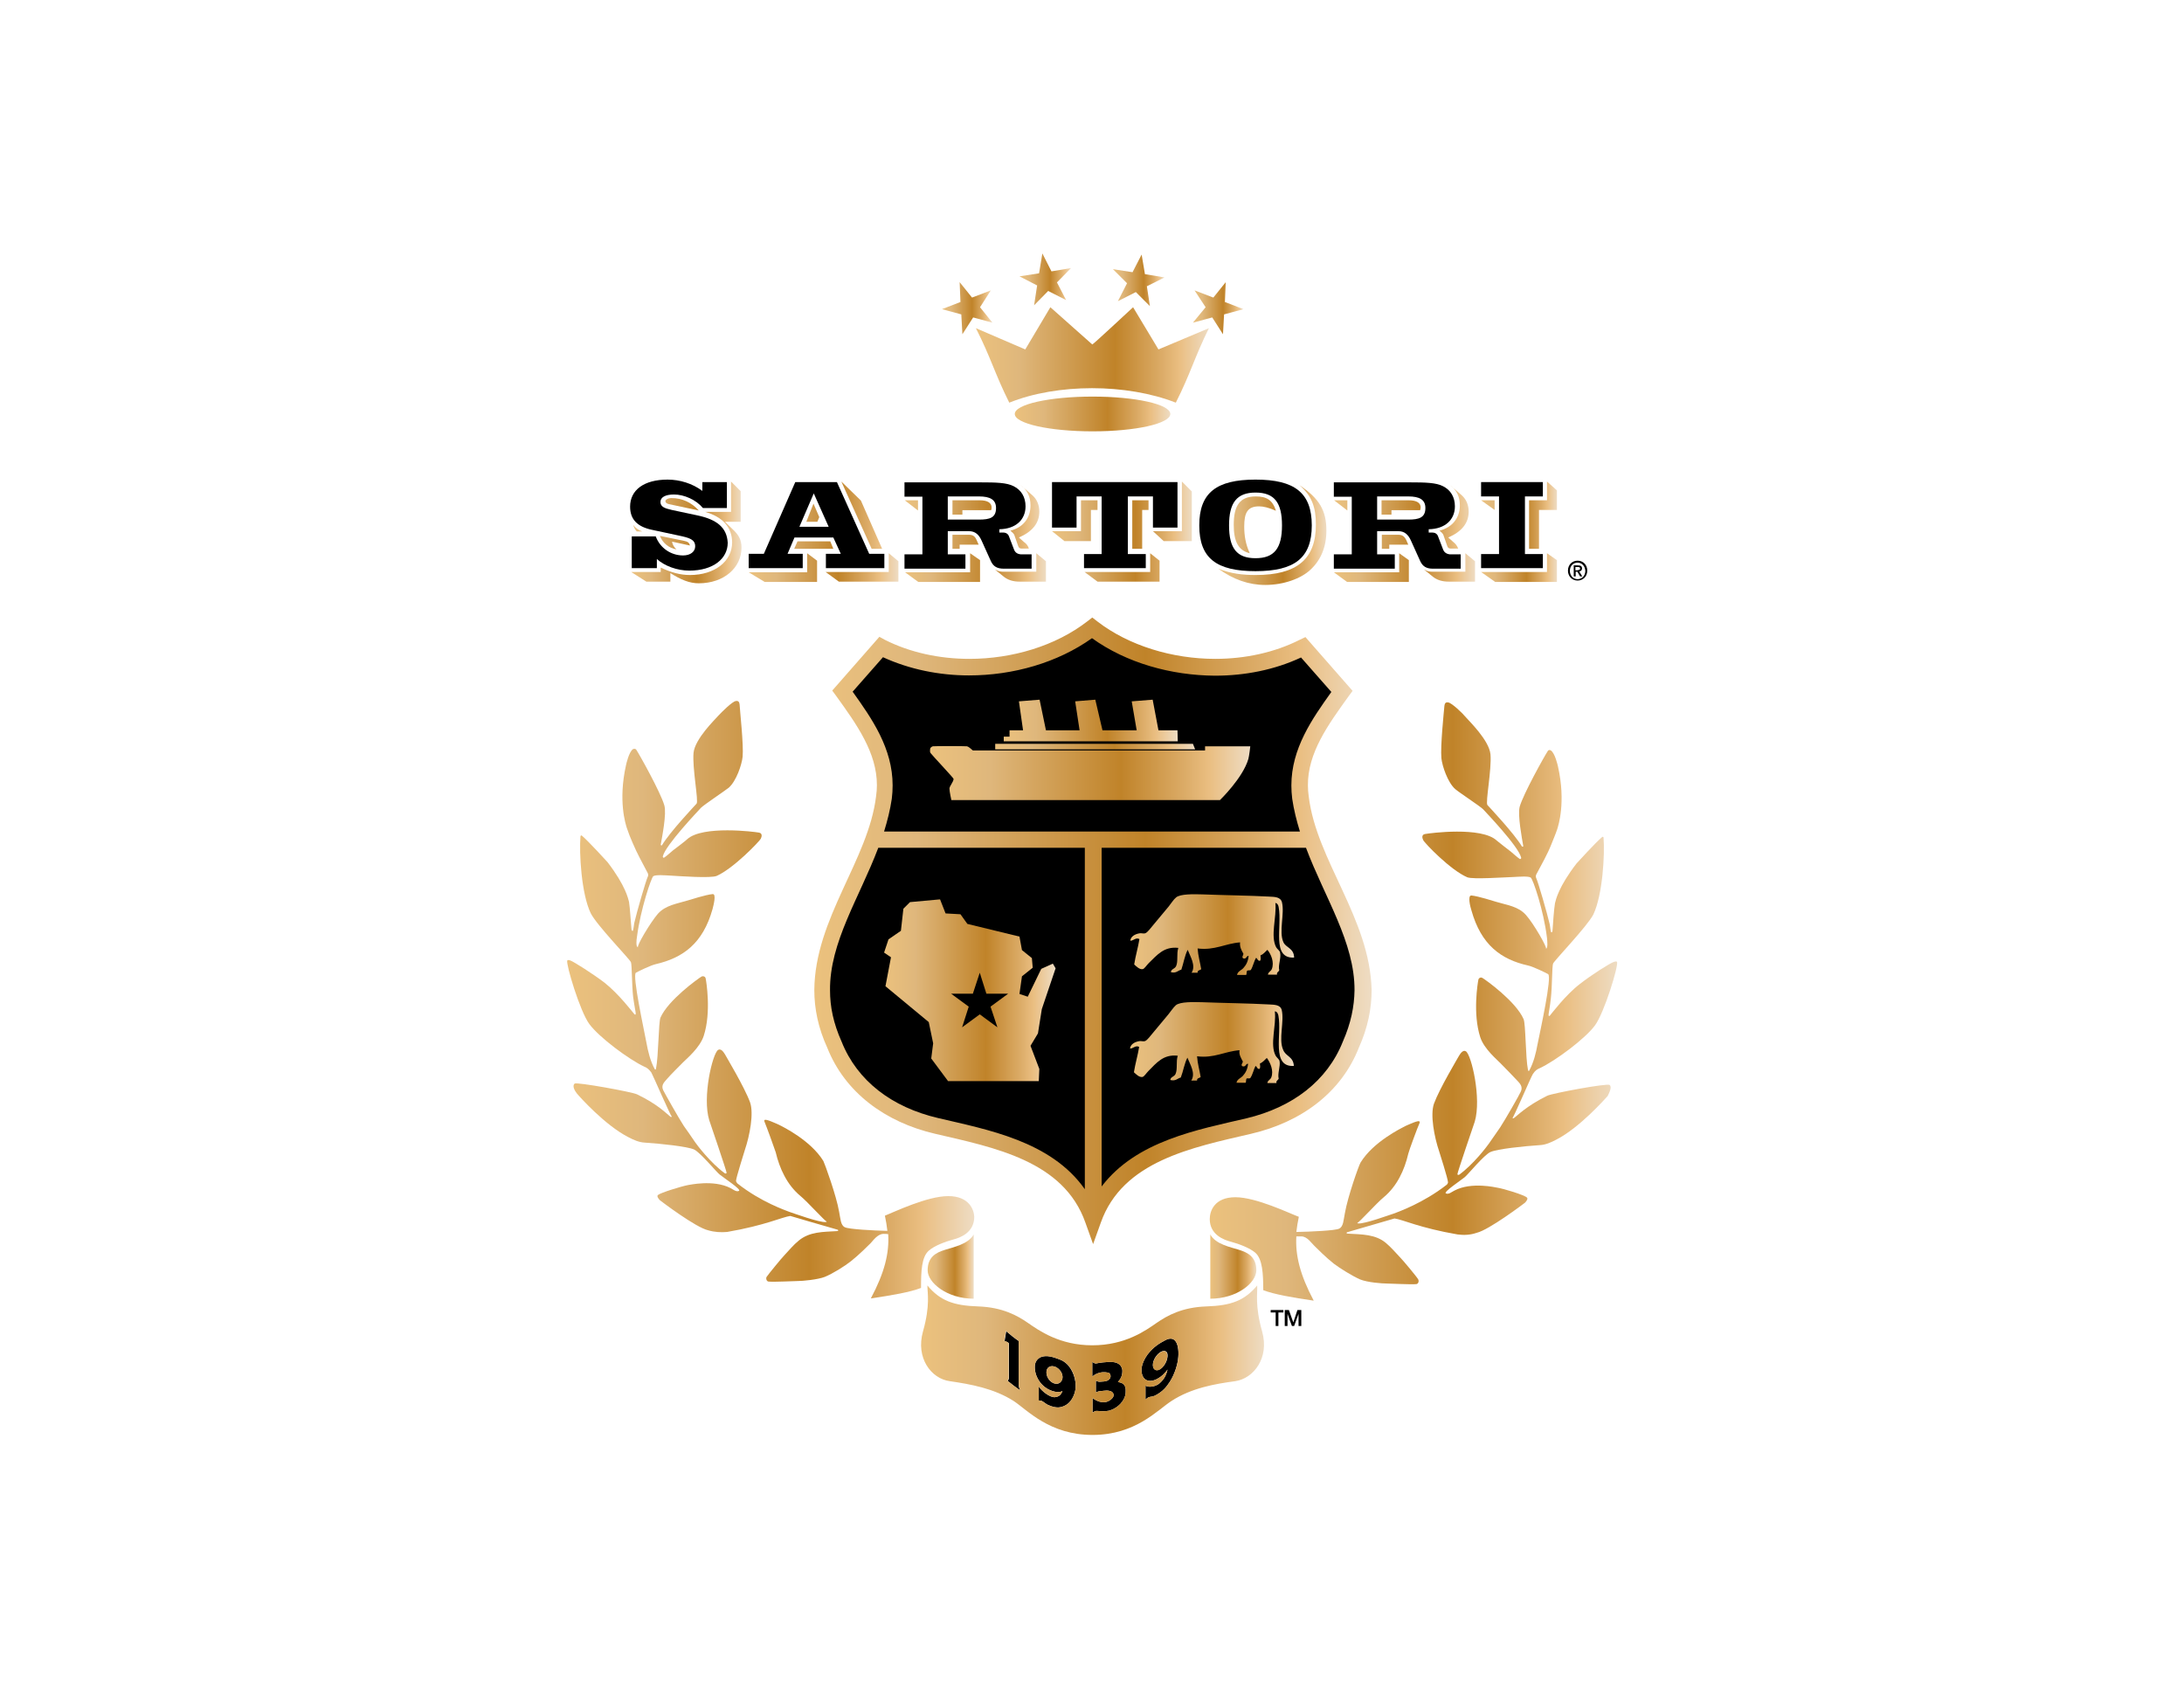 <?xml version="1.0" encoding="utf-8"?>
<!-- Generator: Adobe Illustrator 22.0.1, SVG Export Plug-In . SVG Version: 6.00 Build 0)  -->
<svg version="1.1" id="Layer_1" xmlns="http://www.w3.org/2000/svg" xmlns:xlink="http://www.w3.org/1999/xlink" x="0px" y="0px"
	 viewBox="0 0 792 612" style="enable-background:new 0 0 792 612;" xml:space="preserve">
<style type="text/css">
	.st0{fill:url(#SVGID_1_);}
	.st1{fill:url(#SVGID_4_);}
	.st2{fill:url(#SVGID_5_);}
	.st3{fill:url(#SVGID_6_);}
	.st4{fill:url(#SVGID_7_);}
	.st5{fill:url(#SVGID_8_);}
	.st6{fill:url(#SVGID_9_);}
	.st7{fill:url(#SVGID_10_);}
	.st8{fill:url(#SVGID_11_);}
	.st9{fill:url(#SVGID_12_);}
	.st10{fill:url(#SVGID_13_);}
	.st11{fill:url(#SVGID_14_);}
	.st12{fill:url(#SVGID_15_);}
	.st13{fill:url(#SVGID_16_);}
	.st14{fill:url(#SVGID_17_);}
	.st15{fill-rule:evenodd;clip-rule:evenodd;fill:url(#SVGID_18_);}
	.st16{fill-rule:evenodd;clip-rule:evenodd;fill:url(#SVGID_19_);}
	.st17{fill:url(#SVGID_20_);}
	.st18{fill-rule:evenodd;clip-rule:evenodd;fill:url(#SVGID_21_);}
	.st19{fill-rule:evenodd;clip-rule:evenodd;fill:url(#SVGID_22_);}
	.st20{fill-rule:evenodd;clip-rule:evenodd;fill:url(#SVGID_23_);}
	.st21{fill:url(#SVGID_24_);}
	.st22{fill:url(#SVGID_25_);}
	.st23{fill:url(#SVGID_26_);}
	.st24{fill:url(#SVGID_27_);}
	.st25{fill:url(#SVGID_28_);}
</style>
<g>
	<g>
		<g>
			<g>
				<path d="M253,186.9l-9.4-2c-2.7-0.6-4.1-1.2-4.1-2.9c0-1.7,1.8-2.7,4.9-2.7c3.7,0,8,1.9,10.5,4.9h8.7v-9.4h-8.9v3.2
					c-3.6-2.7-8.2-4.1-12.6-4.1c-8.6,0-13.6,3.8-13.6,9.8c0,4.7,2.7,7.3,7.9,8.4l9.8,2.1c3.8,0.8,5.9,1.4,5.9,3.9
					c0,1.9-1.7,3.3-4.4,3.3c-4.3,0-8.3-2.6-9.9-6.9h-8.7V206h9.1v-3.3c2.8,2.5,7.3,4.2,11.8,4.2c8.6,0,13.9-4.3,13.9-10.1
					C263.6,191.3,260,188.4,253,186.9z"/>
				<path d="M303.5,174.8h-15.1l-11.4,26h-5.5v5.2h19.6v-5.2h-5.5l2.5-5.9h14.1l2.7,5.9h-5.4v5.2h21.2v-5.2h-5.5L303.5,174.8z
					 M289.9,191l5.2-12.1l5.4,12.1H289.9z"/>
				<path d="M367.7,199.2l-1.8-4.7c-0.3-0.9-1.1-1.4-2.1-1.4h-1.4v-1.2c6-0.1,9.5-3.5,9.5-8.3c0-3.3-1.5-5.9-4.3-7.3
					c-2.5-1.3-6.4-1.4-12-1.4H328v5.2h6.5v20.9H328v5.2h22.1v-5.2h-6.4v-8.4h7.7c2.2,0,3.6,1.2,4.6,3.5l3.3,7.3
					c0.9,2,2.3,2.8,4.7,2.8h10.1v-5.2h-3.9C368.9,200.9,368.1,200.3,367.7,199.2z M355,188.4h-11.3V180H355c4.1,0,6.2,1.2,6.2,4.2
					C361.2,187.7,359,188.4,355,188.4z"/>
				<polygon points="381.5,191.3 390.4,191.3 390.4,180 399.5,180 399.5,200.9 393.1,200.9 393.1,206 415.5,206 415.5,200.9 
					409,200.9 409,180 418.1,180 418.1,191.3 427,191.3 427,174.8 381.5,174.8 				"/>
				<path d="M455.3,173.9c-14.2,0-20.4,4.8-20.4,16.6c0,11.9,6.2,16.6,20.4,16.6c14.2,0,20.4-4.8,20.4-16.6
					C475.7,178.7,469.5,173.9,455.3,173.9z M455.3,202.4c-6.8,0-9.6-3.6-9.6-11.9c0-8.2,2.8-11.9,9.6-11.9c6.8,0,9.6,3.6,9.6,11.9
					C464.9,198.8,462.1,202.4,455.3,202.4z"/>
				<path d="M523.3,199.2l-1.8-4.7c-0.3-0.9-1.1-1.4-2-1.4h-1.4v-1.2c6-0.1,9.5-3.5,9.5-8.3c0-3.3-1.5-5.9-4.3-7.3
					c-2.5-1.3-6.4-1.4-12-1.4h-27.6v5.2h6.5v20.9h-6.5v5.2h22.1v-5.2h-6.4v-8.4h7.7c2.2,0,3.6,1.2,4.6,3.5l3.3,7.3
					c0.9,2,2.3,2.8,4.6,2.8h10.1v-5.2h-3.9C524.6,200.9,523.7,200.3,523.3,199.2z M510.7,188.4h-11.3V180h11.3
					c4.1,0,6.2,1.2,6.2,4.2C516.9,187.7,514.6,188.4,510.7,188.4z"/>
				<polygon points="559.5,180 559.5,174.8 537.1,174.8 537.1,180 543.6,180 543.6,200.9 537.1,200.9 537.1,206 559.5,206 
					559.5,200.9 553,200.9 553,180 				"/>
			</g>
			<g>
				
					<linearGradient id="SVGID_1_" gradientUnits="userSpaceOnUse" x1="-498.06" y1="863.993" x2="-498.06" y2="863.993" gradientTransform="matrix(11.678 -9.979 -9.979 -11.678 14991.366 5315.315)">
					<stop  offset="0" style="stop-color:#EBC27D"/>
					<stop  offset="5.615230e-03" style="stop-color:#EBC27D"/>
					<stop  offset="0.185" style="stop-color:#DFB87C"/>
					<stop  offset="0.596" style="stop-color:#BF8329"/>
					<stop  offset="0.779" style="stop-color:#D9A862"/>
					<stop  offset="0.871" style="stop-color:#EBBF81"/>
					<stop  offset="1" style="stop-color:#EEDCC3"/>
				</linearGradient>
				<path class="st0" d="M552.8,196"/>
			</g>
			<g>
				<defs>
					<path id="SVGID_2_" d="M537.2,181l4.9,3.5l0-3.5L537.2,181z"/>
				</defs>
				<clipPath id="SVGID_3_">
					<use xlink:href="#SVGID_2_"  style="overflow:visible;"/>
				</clipPath>
			</g>
			<g>
				<g>
					<linearGradient id="SVGID_4_" gradientUnits="userSpaceOnUse" x1="228.845" y1="193.055" x2="268.839" y2="193.055">
						<stop  offset="5.618000e-03" style="stop-color:#EBC17D"/>
						<stop  offset="0.185" style="stop-color:#DFB77C"/>
						<stop  offset="0.596" style="stop-color:#C08329"/>
						<stop  offset="0.798" style="stop-color:#DCAC68"/>
						<stop  offset="0.871" style="stop-color:#EABE81"/>
						<stop  offset="1" style="stop-color:#EEDCC3"/>
					</linearGradient>
					<path class="st1" d="M265.1,185.6v-11l3.5,3.5v11.1h-5.7l2.9,2.8c2.1,2,3.1,3.7,3.1,6.6c0,7.2-6.3,12.9-15.5,12.9
						c-3.4,0-6.5-1.3-10.3-3.7v3.1h-8.7l-5.5-3.5h10.7v-1.6c3.8,1.8,7.2,2.7,10.6,2.7c9,0,15.3-5,15.3-11.8c0-5.4-3.4-9.3-9.8-11.1
						H265.1z M230.9,192.7c-0.6-0.7-1-1.4-1.3-2.4c0.9,1.2,1.9,1.9,3.3,2.4H230.9z M248,196.1c1.3,0.3,1.9,0.5,2.2,1.7l-6.5-1.4
						c0.2,1.1,0.7,2,1.6,2.8c-2.8-0.5-5-2.3-6-4.9L248,196.1z M242.6,182.8c-0.9-0.2-1.3-0.6-1.3-1.1c0-0.5,0.9-1.1,2.2-1.1
						c3.9,0,7.3,1.6,9.9,4.5L242.6,182.8z"/>
					<linearGradient id="SVGID_5_" gradientUnits="userSpaceOnUse" x1="271.516" y1="192.785" x2="325.853" y2="192.785">
						<stop  offset="5.618000e-03" style="stop-color:#EBC17D"/>
						<stop  offset="0.185" style="stop-color:#DFB77C"/>
						<stop  offset="0.596" style="stop-color:#C08329"/>
						<stop  offset="0.798" style="stop-color:#DCAC68"/>
						<stop  offset="0.871" style="stop-color:#EABE81"/>
						<stop  offset="1" style="stop-color:#EEDCC3"/>
					</linearGradient>
					<path class="st2" d="M292.7,207.4v-6.8l3.6,2.7v7.7h-19l-5.8-3.5H292.7z M289.2,196.3h11.9l1.1,2.7H288L289.2,196.3z
						 M295,182.6l2.1,4.9l-0.7,1.7h-4L295,182.6z M322.3,207.4v-6.8l3.5,2.9v7.4h-21.6l-4.8-3.5H322.3z M305.1,174.6l7.1,6.9
						l7.7,17.5h-3.8L305.1,174.6z"/>
					<linearGradient id="SVGID_6_" gradientUnits="userSpaceOnUse" x1="328.098" y1="193.411" x2="379.287" y2="193.411">
						<stop  offset="5.618000e-03" style="stop-color:#EBC17D"/>
						<stop  offset="0.185" style="stop-color:#DFB77C"/>
						<stop  offset="0.596" style="stop-color:#C08329"/>
						<stop  offset="0.798" style="stop-color:#DCAC68"/>
						<stop  offset="0.871" style="stop-color:#EABE81"/>
						<stop  offset="1" style="stop-color:#EEDCC3"/>
					</linearGradient>
					<path class="st3" d="M332.9,181.4v3.7l-4.8-3.7H332.9z M351.8,207.4v-6.8l3.6,2.5v7.9h-22.4l-4.8-3.5H351.8z M345.4,181.4h9.9
						c2.9,0,4.3,1,4.3,2.6c0,0.3,0,0.6-0.2,1H349v1.6h-3.6V181.4z M348,199h-2.6v-5.1h5.9c1.5,0,2.2,0.5,2.8,1.8l0.8,1.8H348V199z
						 M375.8,200.6l3.5,2.9v7.4h-9.5c-2.4,0-4.3-0.6-5.8-1.8l-3.2-2.6c1.3,0.7,2.2,0.8,3,0.8c0.3,0,0.4,0,0.7,0h11.3V200.6z
						 M366.4,192.4c4.6-1.1,7.3-4.6,7.3-9.1c0-3.2-1.1-5.6-3.7-7.5l4.4,3.8c1.6,1.4,2.5,3.5,2.5,5.9c0,4.1-2.4,7.2-7.4,9.4l1.8,1.6
						c0.7,0.5,1.4,1.1,1.8,2.4h-2.7c-0.6,0-1-0.3-1.2-1l-1.4-4C367.6,193.5,367.1,193,366.4,192.4z"/>
					<linearGradient id="SVGID_7_" gradientUnits="userSpaceOnUse" x1="381.486" y1="192.785" x2="432.211" y2="192.785">
						<stop  offset="5.618000e-03" style="stop-color:#EBC17D"/>
						<stop  offset="0.185" style="stop-color:#DFB77C"/>
						<stop  offset="0.596" style="stop-color:#C08329"/>
						<stop  offset="0.798" style="stop-color:#DCAC68"/>
						<stop  offset="0.871" style="stop-color:#EABE81"/>
						<stop  offset="1" style="stop-color:#EEDCC3"/>
					</linearGradient>
					<path class="st4" d="M392,192.7v-11.3h6v3.5h-2.4v11.3h-9.6l-4.5-3.6H392z M417.1,207.4v-6.8l3.4,2.7v7.6H398l-4.7-3.5H417.1z
						 M410.6,181.4h5.9v3.5h-2.3V199h-3.6V181.4z M428.6,192.7v-18.1l3.6,3.6v18H422l-3.9-3.6H428.6z"/>
					<linearGradient id="SVGID_8_" gradientUnits="userSpaceOnUse" x1="441.9" y1="193.986" x2="481.049" y2="193.986">
						<stop  offset="5.618000e-03" style="stop-color:#EBC17D"/>
						<stop  offset="0.185" style="stop-color:#DFB77C"/>
						<stop  offset="0.596" style="stop-color:#C08329"/>
						<stop  offset="0.798" style="stop-color:#DCAC68"/>
						<stop  offset="0.871" style="stop-color:#EABE81"/>
						<stop  offset="1" style="stop-color:#EEDCC3"/>
					</linearGradient>
					<path class="st5" d="M481,192.4c0,5.9-2,10.7-5.8,14.2c-3.4,3.2-9.7,5.5-16.4,5.5c-6,0-11.6-2-17-5.9c4.5,1.8,8.9,2.3,13.5,2.3
						c15.1,0,21.9-5.8,21.9-18.3c0-6.3-1.5-10.5-6-14.3C478.5,180.8,481,185.1,481,192.4z M447.4,190.3c0-7.1,2.3-10.3,8-10.3
						c3.9,0,6.1,1.3,7.3,5.2c-2.5-1.1-4.5-1.6-6.1-1.6c-4.2,0-5.4,2.3-5.4,7.3c0,3.3,0.5,6.4,2,9.7
						C449.1,199.6,447.4,196.4,447.4,190.3z"/>
					<linearGradient id="SVGID_9_" gradientUnits="userSpaceOnUse" x1="483.76" y1="193.411" x2="534.945" y2="193.411">
						<stop  offset="5.618000e-03" style="stop-color:#EBC17D"/>
						<stop  offset="0.185" style="stop-color:#DFB77C"/>
						<stop  offset="0.596" style="stop-color:#C08329"/>
						<stop  offset="0.798" style="stop-color:#DCAC68"/>
						<stop  offset="0.871" style="stop-color:#EABE81"/>
						<stop  offset="1" style="stop-color:#EEDCC3"/>
					</linearGradient>
					<path class="st6" d="M488.6,181.4v3.7l-4.8-3.7H488.6z M507.4,207.4v-6.8l3.5,2.5v7.9h-22.4l-4.8-3.5H507.4z M501.1,181.4h9.8
						c2.9,0,4.3,1,4.3,2.6c0,0.3-0.1,0.6-0.2,1h-10.4v1.6h-3.6V181.4z M503.7,199h-2.6v-5.1h5.9c1.5,0,2.2,0.5,2.9,1.8l0.8,1.8h-6.9
						V199z M531.4,200.6l3.5,2.9v7.4h-9.5c-2.4,0-4.3-0.6-5.8-1.8l-3.2-2.6c1.2,0.7,2.2,0.8,3,0.8c0.3,0,0.5,0,0.7,0h11.3V200.6z
						 M522,192.4c4.6-1.1,7.4-4.6,7.4-9.1c0-3.2-1.1-5.6-3.7-7.5l4.4,3.8c1.6,1.4,2.5,3.5,2.5,5.9c0,4.1-2.4,7.2-7.4,9.4l1.8,1.6
						c0.6,0.5,1.3,1.1,1.8,2.4H526c-0.6,0-1-0.3-1.2-1l-1.4-4C523.2,193.5,522.8,193,522,192.4z"/>
					<linearGradient id="SVGID_10_" gradientUnits="userSpaceOnUse" x1="537.143" y1="192.785" x2="564.621" y2="192.785">
						<stop  offset="5.618000e-03" style="stop-color:#EBC17D"/>
						<stop  offset="0.185" style="stop-color:#DFB77C"/>
						<stop  offset="0.596" style="stop-color:#C08329"/>
						<stop  offset="0.798" style="stop-color:#DCAC68"/>
						<stop  offset="0.871" style="stop-color:#EABE81"/>
						<stop  offset="1" style="stop-color:#EEDCC3"/>
					</linearGradient>
					<path class="st7" d="M537.1,181.4h4.9v3.5L537.1,181.4z M537.1,207.4H561v-6.8l3.6,2.5v7.9h-22.4L537.1,207.4z M554.6,181.4
						h6.4v-6.8l3.6,3.2v7.1h-6.5V199h-3.6V181.4z"/>
				</g>
			</g>
			<g>
				<path d="M572.1,210.5c-2.1,0-3.5-1.6-3.5-3.6c0-2.2,1.6-3.6,3.5-3.6c1.9,0,3.5,1.4,3.5,3.6C575.6,209.1,574,210.5,572.1,210.5z
					 M572.1,204c-1.6,0-2.8,1.2-2.8,3c0,1.6,1.1,3,2.8,3c1.5,0,2.8-1.2,2.8-3C574.8,205.2,573.6,204,572.1,204z M571.4,209h-0.7v-4
					h1.5c1,0,1.5,0.3,1.5,1.1c0,0.7-0.4,1-1,1.1l1.1,1.8H573l-1-1.7h-0.6V209z M572.1,206.7c0.5,0,0.9,0,0.9-0.6
					c0-0.5-0.5-0.5-0.9-0.5h-0.8v1.2H572.1z"/>
			</g>
		</g>
		<g>
			<g>
				<g>
					<g>
						<linearGradient id="SVGID_11_" gradientUnits="userSpaceOnUse" x1="354.023" y1="128.631" x2="438.522" y2="128.631">
							<stop  offset="5.618000e-03" style="stop-color:#EBC17D"/>
							<stop  offset="0.185" style="stop-color:#DFB77C"/>
							<stop  offset="0.596" style="stop-color:#C08329"/>
							<stop  offset="0.798" style="stop-color:#DCAC68"/>
							<stop  offset="0.871" style="stop-color:#EABE81"/>
							<stop  offset="1" style="stop-color:#EEDCC3"/>
						</linearGradient>
						<path class="st8" d="M426.4,146c-17.9-7-43-7-60.4,0c-5.3-10.6-6.7-16.4-12.1-27l17.9,7.7l9.1-15.3l15.2,13.5
							c0.2,0.1,14.8-13.5,14.8-13.5l9.2,15.3l18.3-7.7C433.2,129.5,431.8,135.3,426.4,146z"/>
					</g>
					<linearGradient id="SVGID_12_" gradientUnits="userSpaceOnUse" x1="369.66" y1="101.287" x2="388.408" y2="101.287">
						<stop  offset="5.618000e-03" style="stop-color:#EBC17D"/>
						<stop  offset="0.185" style="stop-color:#DFB77C"/>
						<stop  offset="0.596" style="stop-color:#C08329"/>
						<stop  offset="0.798" style="stop-color:#DCAC68"/>
						<stop  offset="0.871" style="stop-color:#EABE81"/>
						<stop  offset="1" style="stop-color:#EEDCC3"/>
					</linearGradient>
					<polygon class="st9" points="378,91.9 381.3,98.4 388.4,97.2 383.3,102.4 386.6,108.8 380.1,105.5 375,110.7 376.1,103.5 
						369.7,100.2 376.8,99.1 					"/>
					<linearGradient id="SVGID_13_" gradientUnits="userSpaceOnUse" x1="403.58" y1="101.624" x2="422.33" y2="101.624">
						<stop  offset="5.618000e-03" style="stop-color:#EBC17D"/>
						<stop  offset="0.185" style="stop-color:#DFB77C"/>
						<stop  offset="0.596" style="stop-color:#C08329"/>
						<stop  offset="0.798" style="stop-color:#DCAC68"/>
						<stop  offset="0.871" style="stop-color:#EABE81"/>
						<stop  offset="1" style="stop-color:#EEDCC3"/>
					</linearGradient>
					<polygon class="st10" points="414,92.3 415.2,99.4 422.3,100.6 415.9,103.8 417,111 411.9,105.9 405.4,109.2 408.7,102.7 
						403.6,97.6 410.7,98.7 					"/>
					<linearGradient id="SVGID_14_" gradientUnits="userSpaceOnUse" x1="432.611" y1="111.737" x2="450.949" y2="111.737">
						<stop  offset="5.618000e-03" style="stop-color:#EBC17D"/>
						<stop  offset="0.185" style="stop-color:#DFB77C"/>
						<stop  offset="0.596" style="stop-color:#C08329"/>
						<stop  offset="0.798" style="stop-color:#DCAC68"/>
						<stop  offset="0.871" style="stop-color:#EABE81"/>
						<stop  offset="1" style="stop-color:#EEDCC3"/>
					</linearGradient>
					<polygon class="st11" points="444.5,102.3 444.2,109.5 450.9,112.1 443.9,114 443.5,121.2 439.6,115.1 432.6,117 437.2,111.4 
						433.2,105.3 440,107.9 					"/>
					<linearGradient id="SVGID_15_" gradientUnits="userSpaceOnUse" x1="341.572" y1="111.737" x2="359.916" y2="111.737">
						<stop  offset="5.618000e-03" style="stop-color:#EBC17D"/>
						<stop  offset="0.185" style="stop-color:#DFB77C"/>
						<stop  offset="0.596" style="stop-color:#C08329"/>
						<stop  offset="0.798" style="stop-color:#DCAC68"/>
						<stop  offset="0.871" style="stop-color:#EABE81"/>
						<stop  offset="1" style="stop-color:#EEDCC3"/>
					</linearGradient>
					<polygon class="st12" points="348,102.3 352.5,107.9 359.3,105.3 355.4,111.4 359.9,117 352.9,115.1 349,121.2 348.6,114 
						341.6,112.1 348.3,109.5 					"/>
				</g>
				<linearGradient id="SVGID_16_" gradientUnits="userSpaceOnUse" x1="367.945" y1="150.082" x2="424.435" y2="150.082">
					<stop  offset="5.618000e-03" style="stop-color:#EBC17D"/>
					<stop  offset="0.185" style="stop-color:#DFB77C"/>
					<stop  offset="0.596" style="stop-color:#C08329"/>
					<stop  offset="0.798" style="stop-color:#DCAC68"/>
					<stop  offset="0.871" style="stop-color:#EABE81"/>
					<stop  offset="1" style="stop-color:#EEDCC3"/>
				</linearGradient>
				<path class="st13" d="M424.4,150.1c0,3.5-12.6,6.3-28.2,6.3c-15.6,0-28.2-2.8-28.2-6.3c0-3.5,12.6-6.3,28.2-6.3
					C411.8,143.8,424.4,146.6,424.4,150.1z"/>
			</g>
			<g>
				<g>
					<path d="M396.2,443.4c-8.7-24.3-35.4-29.1-56.6-34.1c-17.4-4.1-31-14.2-37-29.5c-15.3-33.7,13.9-58.9,18-89.6
						c2-15.1-6.8-27-15-38.5l14-16c23.3,11.9,56.1,8.9,76.6-7c20.5,15.9,53.2,18.9,76.6,7l14,16c-8.3,11.5-17.1,23.4-15,38.5
						c4.1,30.7,33.3,55.9,18,89.6c-6.1,15.3-19.6,25.4-37,29.5C431.6,414.3,405,419.1,396.2,443.4z"/>
					<g>
						<linearGradient id="SVGID_17_" gradientUnits="userSpaceOnUse" x1="295.092" y1="337.478" x2="497.018" y2="337.478">
							<stop  offset="5.618000e-03" style="stop-color:#EBC17D"/>
							<stop  offset="0.185" style="stop-color:#DFB77C"/>
							<stop  offset="0.596" style="stop-color:#C08329"/>
							<stop  offset="0.798" style="stop-color:#DCAC68"/>
							<stop  offset="0.871" style="stop-color:#EABE81"/>
							<stop  offset="1" style="stop-color:#EEDCC3"/>
						</linearGradient>
						<path class="st14" d="M474.6,288.8c-0.2-1.4-0.3-2.7-0.3-4c-0.1-11.8,7.3-22,14.8-32.4l1.4-1.9l-17.1-19.5l-2.1,1
							c-9.1,4.6-19.8,6.9-30.6,6.9c-15.6,0-31.4-4.8-42.8-13.6l-1.8-1.4l-1.8,1.4c-11.5,8.9-27.2,13.6-42.8,13.6
							c-10.8,0-21.5-2.3-30.6-6.9l-2-1.1l-17.1,19.5l1.4,1.9c7.5,10.4,14.8,20.6,14.8,32.4c0,1.3-0.1,2.6-0.3,4
							c-2.8,23.2-22.2,44.2-22.4,70.3c0,6.7,1.4,13.7,4.7,20.9c6.4,16.2,21,27,39.1,31.2c21.5,5,46.6,9.8,54.5,32.2l2.8,7.8l2.8-7.8
							c7.9-22.3,33-27.2,54.5-32.2c18.1-4.2,32.7-14.9,39.1-31.3c3.2-7.1,4.6-14.1,4.6-20.8C496.8,333,477.4,312,474.6,288.8z
							 M309.2,250.8l11-12.5c9.6,4.4,20.4,6.6,31.2,6.6c16,0,32.1-4.6,44.6-13.5c12.5,9,28.7,13.5,44.6,13.6
							c10.8,0,21.6-2.1,31.2-6.6l11,12.5c-7,9.8-14.5,20.5-14.5,33.9c0,1.6,0.1,3.2,0.3,4.8c0.6,4.1,1.6,8,2.8,11.9H320.6
							c1.2-3.9,2.2-7.8,2.8-11.9c0.2-1.6,0.3-3.2,0.3-4.8C323.7,271.3,316.2,260.6,309.2,250.8z M340.2,405.4
							c-16.7-3.9-29.3-13.4-35-27.7c-3-6.7-4.2-12.7-4.2-18.6c-0.2-17.4,10.7-33.7,17.5-51.7h74.9v123.8
							C381.1,413.7,358,409.6,340.2,405.4z M487,377.6c-5.7,14.4-18.3,23.9-35,27.9c-17.5,4.1-39.9,8.1-52.5,24.7V307.4h74.1
							c6.8,18.1,17.7,34.3,17.6,51.7C491.1,365,489.9,371,487,377.6z"/>
					</g>
					<g>
						<g>
							<g>
								<g>
									<linearGradient id="SVGID_18_" gradientUnits="userSpaceOnUse" x1="409.916" y1="338.888" x2="469.279" y2="338.888">
										<stop  offset="5.618000e-03" style="stop-color:#EBC17D"/>
										<stop  offset="0.185" style="stop-color:#DFB77C"/>
										<stop  offset="0.596" style="stop-color:#C08329"/>
										<stop  offset="0.798" style="stop-color:#DCAC68"/>
										<stop  offset="0.871" style="stop-color:#EABE81"/>
										<stop  offset="1" style="stop-color:#EEDCC3"/>
									</linearGradient>
									<path class="st15" d="M469.3,347.2c-8.3,0.5-4.3-11.4-5.6-18.2c-0.1-0.6-0.3-1.4-1.2-1.6c0.5,5.3-1.9,12,0.3,16.1
										c0.4,0.7,1.3,1.2,1.4,1.9c0.5,1.9-0.8,4.6-0.3,6.4c-0.3,0.7-1,0.7-0.8,1.6h-3.3c0.1-1,1-1.1,1.4-2c1-2.5-0.3-5.5-1.6-7
										c-0.8,0.7-1.4,1.6-2.5,2c0,0.9,0.3,1.4-0.2,2c-0.9,0-0.8-0.8-1.4-1.1c-0.8,1.3-1.1,3.1-1.9,4.4c-0.2,0.2-0.8,0.1-1.2,0.2
										c-0.5,0.2-0.2,1.2-0.5,1.6h-3.3c0.2-1.3,1.6-1.7,2.3-2.5c1-1.1,1.7-2.4,1.9-4.4c-1,0-0.7,1.3-2,0.9c-0.6-0.6,0.1-1,0.1-1.7
										c-0.7-1.2-1.4-2.5-1.2-4.1c-5.4,0.4-9.2,3-15.4,2.2c0.2,2.8,0.9,5,1.3,7.5c-0.4,0.5-1.4,0.3-1.3,1.3h-2.2
										c1.7-2.5-0.5-6-1.4-8.3c-1.1,2.1-1.5,4.9-2.3,7.2c-1.3,0.3-1.8,1.4-3.8,0.9c0.1-1.2,1.4-1.1,1.9-2.2
										c0.8-1.7,0.1-4.4,0.8-6.6c-5.2-0.6-7.7,2.6-10.7,5.5c-0.8,0.8-1.6,2.1-2.2,2.2c-1.2,0.2-2.3-1-3.1-1.7
										c0.5-3.2,1.4-6.1,1.9-9.2c-1.3-0.7-2.1,0.6-3.3,0.6c0.1-1.4,1.5-2.4,3.4-2.7c0.6-0.1,1.4,0.2,2,0c0.9-0.3,2.1-2.1,3-3.1
										c2.2-2.6,3.3-4,5.5-6.6c0.9-1.1,1.8-2.6,2.7-3.3c1.5-1.3,6.4-1.2,9.7-1.1c7.5,0.3,16.9,0.4,24,0.8c2.1,0.1,4.2,0.1,4.7,2.1
										c1,4.2-1.2,10.6,0.5,14.4C466.3,343.7,469.2,343.7,469.3,347.2"/>
								</g>
							</g>
						</g>
						<g>
							<g>
								<g>
									<linearGradient id="SVGID_19_" gradientUnits="userSpaceOnUse" x1="409.801" y1="378.213" x2="469.164" y2="378.213">
										<stop  offset="5.618000e-03" style="stop-color:#EBC17D"/>
										<stop  offset="0.185" style="stop-color:#DFB77C"/>
										<stop  offset="0.596" style="stop-color:#C08329"/>
										<stop  offset="0.798" style="stop-color:#DCAC68"/>
										<stop  offset="0.871" style="stop-color:#EABE81"/>
										<stop  offset="1" style="stop-color:#EEDCC3"/>
									</linearGradient>
									<path class="st16" d="M469.2,386.5c-8.3,0.5-4.3-11.4-5.6-18.2c-0.1-0.6-0.4-1.5-1.3-1.6c0.6,5.3-1.9,12,0.3,16.1
										c0.4,0.7,1.2,1.2,1.4,1.9c0.4,1.9-0.8,4.6-0.3,6.4c-0.3,0.7-1,0.7-0.8,1.6h-3.3c0.1-1,1-1.1,1.4-2c1-2.5-0.4-5.5-1.6-7.1
										c-0.8,0.7-1.4,1.6-2.5,2c0,0.9,0.3,1.4-0.2,2c-0.9,0-0.8-0.8-1.4-1.1c-0.7,1.3-1,3.1-1.9,4.4c-0.2,0.2-0.8,0.1-1.2,0.1
										c-0.5,0.2-0.2,1.2-0.5,1.6h-3.3c0.2-1.3,1.6-1.7,2.3-2.5c1-1.1,1.7-2.4,1.9-4.4c-1,0-0.7,1.3-2.1,0.9
										c-0.6-0.6,0.1-0.9,0.2-1.7c-0.6-1.2-1.5-2.5-1.2-4.1c-5.4,0.4-9.2,3-15.4,2.2c0.2,2.8,0.9,5,1.3,7.5
										c-0.4,0.5-1.4,0.3-1.3,1.3H432c1.7-2.6-0.5-6-1.4-8.3c-1.1,2.1-1.5,4.9-2.4,7.2c-1.2,0.3-1.8,1.4-3.8,0.9
										c0.1-1.2,1.4-1.1,1.9-2.2c0.8-1.8,0.1-4.4,0.8-6.6c-5.2-0.6-7.7,2.6-10.6,5.5c-0.8,0.8-1.6,2.1-2.2,2.2
										c-1.2,0.2-2.3-1-3.1-1.7c0.5-3.2,1.4-6.1,1.9-9.2c-1.3-0.7-2.1,0.6-3.3,0.6c0.1-1.4,1.5-2.4,3.4-2.7c0.6-0.1,1.4,0.2,2,0
										c0.9-0.3,2.1-2.1,3-3.1c2.2-2.6,3.3-4,5.5-6.6c0.9-1.1,1.8-2.5,2.7-3.3c1.5-1.3,6.4-1.2,9.7-1.1c7.6,0.3,16.9,0.4,24,0.8
										c2.1,0.1,4.2,0.1,4.7,2c1,4.2-1.2,10.6,0.5,14.4C466.2,383.1,469,383,469.2,386.5"/>
								</g>
							</g>
						</g>
						<g>
							<linearGradient id="SVGID_20_" gradientUnits="userSpaceOnUse" x1="320.51" y1="359.164" x2="382.738" y2="359.164">
								<stop  offset="5.618000e-03" style="stop-color:#EBC17D"/>
								<stop  offset="0.185" style="stop-color:#DFB77C"/>
								<stop  offset="0.596" style="stop-color:#C08329"/>
								<stop  offset="0.798" style="stop-color:#DCAC68"/>
								<stop  offset="0.871" style="stop-color:#EABE81"/>
								<stop  offset="1" style="stop-color:#EEDCC3"/>
							</linearGradient>
							<path class="st17" d="M377.8,365.9l5-14.8l-1-1.7l-4.2,1.9l-4.9,10.1l-3-1l0.9-6.4l3.9-3.1l-0.3-3.5l-3.6-2.9l-0.9-4.9
								l-18.9-4.6l-2.5-3.5l-5.4-0.3l-2-5.1l-10.9,1l-2.4,2.4l-0.9,8l-4.5,3.1l-1.6,4.8l2.5,1.7l-2,10.5l15.7,13l1.6,7.7l-0.7,5.5
								l6.1,8.2h32.9l0.2-4.4l-3.2-8.4l2.7-4.5L377.8,365.9z M361.7,372.5l-6.4-4.7l-6.4,4.7l2.4-7.5l-6.4-4.7h7.9l2.5-7.6l2.4,7.6
								h7.9l-6.4,4.7L361.7,372.5z"/>
						</g>
						<g>
							<linearGradient id="SVGID_21_" gradientUnits="userSpaceOnUse" x1="363.981" y1="261.25" x2="427.092" y2="261.25">
								<stop  offset="5.618000e-03" style="stop-color:#EBC17D"/>
								<stop  offset="0.185" style="stop-color:#DFB77C"/>
								<stop  offset="0.596" style="stop-color:#C08329"/>
								<stop  offset="0.798" style="stop-color:#DCAC68"/>
								<stop  offset="0.871" style="stop-color:#EABE81"/>
								<stop  offset="1" style="stop-color:#EEDCC3"/>
							</linearGradient>
							<polygon class="st18" points="377,253.7 369.5,254.3 371,264.8 366.1,264.8 366.1,267.1 364,267.1 364,268.8 427.1,268.8 
								427,264.8 420.1,264.8 418,253.7 410.4,254.3 412.2,264.8 399.8,264.8 397.2,253.7 389.9,254.3 391.5,264.8 379.3,264.8 
															"/>
							<linearGradient id="SVGID_22_" gradientUnits="userSpaceOnUse" x1="360.912" y1="270.674" x2="433.428" y2="270.674">
								<stop  offset="5.618000e-03" style="stop-color:#EBC17D"/>
								<stop  offset="0.185" style="stop-color:#DFB77C"/>
								<stop  offset="0.596" style="stop-color:#C08329"/>
								<stop  offset="0.798" style="stop-color:#DCAC68"/>
								<stop  offset="0.871" style="stop-color:#EABE81"/>
								<stop  offset="1" style="stop-color:#EEDCC3"/>
							</linearGradient>
							<polygon class="st19" points="360.9,269.7 360.9,271.7 433.4,271.7 432.6,269.7 							"/>
							<linearGradient id="SVGID_23_" gradientUnits="userSpaceOnUse" x1="337.293" y1="280.313" x2="453.434" y2="280.313">
								<stop  offset="5.618000e-03" style="stop-color:#EBC17D"/>
								<stop  offset="0.185" style="stop-color:#DFB77C"/>
								<stop  offset="0.596" style="stop-color:#C08329"/>
								<stop  offset="0.798" style="stop-color:#DCAC68"/>
								<stop  offset="0.871" style="stop-color:#EABE81"/>
								<stop  offset="1" style="stop-color:#EEDCC3"/>
							</linearGradient>
							<path class="st20" d="M350.6,270.6c-0.8-0.1-11.9-0.1-12.3,0c-0.4,0.1-1,0.5-1,1c0,0.4-0.2,1,0.2,1.5c0.3,0.5,8.3,9,8.3,9.3
								c0,1.1-1.4,2.5-1.5,3.5c0,1.1,0.7,4.2,0.7,4.2h97.4c0,0,8.3-8,10.3-14.9c0.3-1,0.7-4.6,0.7-4.6H437v1.5h-84.2
								C352.8,272.2,351.4,270.7,350.6,270.6z"/>
						</g>
					</g>
				</g>
				<g>
					<g>
						<g>
							<path d="M384.2,492.9c-2.1-0.8-4.7-1.7-6.8-0.8c-1.1,0.5-1.9,1.5-2.1,2.8c-0.4,3.8,2,7.7,5.6,9.2c2.4,1,3.8,0.6,4.4,0.3
								c-0.5,1.2-1.1,2-2.7,2.2c-1.8,0.2-4.9-2.2-5.9-3.9c0,1.7,0,3.4,0,5.1c1,0,1.2,0.2,2.2,0.9c0.3,0.2,0.7,0.5,1.1,0.7
								c3.3,1.5,4.9,0.9,6.3,0.2c2-1,3.3-3.4,3.7-5.8c0.3-2.3-0.3-5.1-1.6-7.3C387.7,495.3,386.4,493.7,384.2,492.9z M382,501.5
								c-1.6-0.7-2.7-2.6-2.5-4.3c0.2-1.6,1.6-2.2,3.2-1.6c1.6,0.7,2.8,2.4,2.6,4.1C385,501.4,383.6,502.2,382,501.5z"/>
							<path d="M369.5,486.3c-1.6-1.1-3.1-2.3-4.6-3.6c-0.2,1.2-0.4,2.4-0.6,3.6c0,0,0.9,0.1,1.6,0.8c0,4.1,0,8.2,0,12.2
								c0,1.1-0.5,1.4-0.5,1.4c1.5,1.2,3,2.4,4.6,3.5c0,0-0.6-1.1-0.6-2.2C369.5,496.7,369.5,491.5,369.5,486.3z"/>
							<path d="M407,501.6c-0.5-0.3-1.2-0.4-1.6-0.5c1.3-1.4,1.7-2.8,1.6-4.4c-0.1-0.8-0.6-1.8-1.6-2.3c-1-0.6-2.6-0.7-5.5-0.4
								c-0.9,0.1-2,0.3-2.5,0.4c-0.6,0-1.3-0.6-1.3-0.6c0,1.8,0,3.5,0,5.3c0.9-0.7,2.8-2,5.7-1.4c1.3,0.2,1.6,2.9-1.4,3.2
								c-0.5,0-0.9,0.1-1.4,0.1c-0.9,0.1-1.6-0.4-1.6-0.4c0,1.4,0,2.8,0,4.3c0,0,0.9-0.5,1.7-0.5c0.3,0,0.6,0,0.9-0.1
								c1-0.1,1.7-0.2,2.6,0.1c1,0.2,2.4,1.8-0.4,3.5c-2.2,1.3-4.8,0-6-1c0,1.8,0,3.6,0,5.3c0,0,0.7-0.5,1.2-0.6c0.1,0,0.4,0,0.7,0
								c1.3,0.1,2.7,0.2,4.1-0.1c3.2-0.9,5.8-3.6,6-6.5C408.3,503.6,408.2,502.3,407,501.6z"/>
							<path d="M422.5,486c-1.9,1-4.2,2.3-6.4,5.2c-1.1,1.5-1.9,3.3-2.1,4.7c-0.4,4.1,2.1,5.8,5.4,4.2c2.2-1.1,3.4-2.7,4-3.5
								c-0.4,1.6-0.9,3-2.4,4.5c-1.6,1.8-4.6,2.1-5.6,1.3c0,1.7,0,3.4,0,5.1c1-1,1.2-0.9,2.2-1.1c0.3,0,0.7-0.2,1.1-0.3
								c3.1-1.5,4.5-3.5,5.6-5.2c1.7-2.7,2.8-6.2,3-8.9c0.2-2.5-0.2-5-1.3-6C425.4,485.4,424.3,485,422.5,486z M420.4,496.6
								c-1.4,0.7-2.5-0.3-2.3-2.1c0.2-1.8,1.6-3.7,3-4.4c1.5-0.7,2.5,0,2.3,1.8C423.2,493.8,421.9,495.9,420.4,496.6z"/>
						</g>
						<g>
							<linearGradient id="SVGID_24_" gradientUnits="userSpaceOnUse" x1="336.357" y1="459.253" x2="353.033" y2="459.253">
								<stop  offset="5.618000e-03" style="stop-color:#EBC17D"/>
								<stop  offset="0.185" style="stop-color:#DFB77C"/>
								<stop  offset="0.596" style="stop-color:#C08329"/>
								<stop  offset="0.798" style="stop-color:#DCAC68"/>
								<stop  offset="0.871" style="stop-color:#EABE81"/>
								<stop  offset="1" style="stop-color:#EEDCC3"/>
							</linearGradient>
							<path class="st21" d="M336.4,460.6c0,4.5,7,10.3,16.7,10.3v-23.3c-2,3.6-7.4,4.6-10.5,5.6
								C339.4,454.2,336.4,455.8,336.4,460.6z"/>
							<linearGradient id="SVGID_25_" gradientUnits="userSpaceOnUse" x1="438.904" y1="459.253" x2="455.584" y2="459.253">
								<stop  offset="5.618000e-03" style="stop-color:#EBC17D"/>
								<stop  offset="0.185" style="stop-color:#DFB77C"/>
								<stop  offset="0.596" style="stop-color:#C08329"/>
								<stop  offset="0.798" style="stop-color:#DCAC68"/>
								<stop  offset="0.871" style="stop-color:#EABE81"/>
								<stop  offset="1" style="stop-color:#EEDCC3"/>
							</linearGradient>
							<path class="st22" d="M449.4,453.2c-3.1-1-8.6-2-10.5-5.6v23.3c9.6,0,16.7-5.7,16.7-10.3
								C455.6,455.8,452.6,454.2,449.4,453.2z"/>
							<linearGradient id="SVGID_26_" gradientUnits="userSpaceOnUse" x1="334.07" y1="493.1" x2="458.399" y2="493.1">
								<stop  offset="5.618000e-03" style="stop-color:#EBC17D"/>
								<stop  offset="0.185" style="stop-color:#DFB77C"/>
								<stop  offset="0.596" style="stop-color:#C08329"/>
								<stop  offset="0.798" style="stop-color:#DCAC68"/>
								<stop  offset="0.871" style="stop-color:#EABE81"/>
								<stop  offset="1" style="stop-color:#EEDCC3"/>
							</linearGradient>
							<path class="st23" d="M385.3,499.7c-0.2,1.6-1.7,2.5-3.3,1.8c-1.6-0.7-2.7-2.6-2.5-4.3c0.2-1.6,1.6-2.2,3.2-1.6
								C384.3,496.3,385.5,498.1,385.3,499.7z M421.1,490.2c-1.4,0.7-2.8,2.6-3,4.4c-0.2,1.8,0.9,2.7,2.3,2.1
								c1.4-0.7,2.7-2.8,2.9-4.6C423.5,490.2,422.5,489.4,421.1,490.2z M457.7,482.8c2.7,9.6-3.1,17-9.7,18c-7.5,1-16,2.5-23.2,7.2
								c-5,3.2-13,12.3-28.6,12.3c-15.6,0-23.6-9-28.6-12.3c-7.2-4.6-15.7-6.1-23.2-7.2c-6.7-0.9-12.4-8.4-9.7-18
								c2.7-9.6,1.6-13.9,1.6-16.7c4.6,5.5,9.4,7.3,18.4,7.6c8.8,0.3,14.2,3.3,18.1,6c3.9,2.7,11.4,8.1,23.3,8.1
								c12,0,19.4-5.4,23.3-8.1c3.9-2.7,9.3-5.7,18.1-6c9-0.3,13.8-2.1,18.4-7.6C456.1,468.9,455,473.2,457.7,482.8z M370,504.1
								c0,0-0.6-1.1-0.6-2.2c0-5.2,0-10.5,0-15.7c-1.6-1.1-3.1-2.3-4.6-3.6c-0.2,1.2-0.4,2.4-0.6,3.6c0,0,0.9,0.1,1.6,0.8
								c0,4.1,0,8.2,0,12.2c0,1.1-0.5,1.4-0.5,1.4C366.9,501.9,368.4,503.1,370,504.1z M388.4,496.4c-0.7-1.2-2-2.7-4.2-3.5
								c-2.1-0.8-4.7-1.7-6.8-0.8c-1.1,0.5-1.9,1.5-2.1,2.8c-0.4,3.8,2,7.7,5.6,9.2c2.4,1,3.8,0.6,4.4,0.3c-0.5,1.2-1.1,2-2.7,2.2
								c-1.8,0.2-4.9-2.2-5.9-3.9c0,1.7,0,3.4,0,5.1c1,0,1.2,0.2,2.2,0.9c0.3,0.2,0.7,0.5,1.1,0.7c3.3,1.5,4.9,0.9,6.3,0.2
								c2-1,3.3-3.4,3.7-5.8C390.3,501.5,389.8,498.6,388.4,496.4z M407,501.6c-0.5-0.3-1.2-0.4-1.6-0.5c1.3-1.4,1.7-2.8,1.6-4.4
								c-0.1-0.8-0.6-1.8-1.6-2.3c-1-0.6-2.6-0.7-5.5-0.4c-0.9,0.1-2,0.3-2.5,0.4c-0.6,0-1.3-0.6-1.3-0.6c0,1.8,0,3.5,0,5.3
								c0.9-0.7,2.8-2,5.7-1.4c1.3,0.2,1.6,2.9-1.4,3.2c-0.5,0-0.9,0.1-1.4,0.1c-0.9,0.1-1.6-0.4-1.6-0.4c0,1.4,0,2.8,0,4.3
								c0,0,0.9-0.5,1.7-0.5c0.3,0,0.6,0,0.9-0.1c1-0.1,1.7-0.2,2.6,0.1c1,0.2,2.4,1.8-0.4,3.5c-2.2,1.3-4.8,0-6-1
								c0,1.8,0,3.6,0,5.3c0,0,0.7-0.5,1.2-0.6c0.1,0,0.4,0,0.7,0c1.3,0.1,2.7,0.2,4.1-0.1c3.2-0.9,5.8-3.6,6-6.5
								C408.3,503.6,408.2,502.3,407,501.6z M426,486c-0.6-0.6-1.7-1-3.5,0c-1.9,1-4.2,2.3-6.4,5.2c-1.1,1.5-1.9,3.3-2.1,4.7
								c-0.4,4.1,2.1,5.8,5.4,4.2c2.2-1.1,3.4-2.7,4-3.5c-0.4,1.6-0.9,3-2.4,4.5c-1.6,1.8-4.6,2.1-5.6,1.3c0,1.7,0,3.4,0,5.1
								c1-1,1.2-0.9,2.2-1.1c0.3,0,0.7-0.2,1.1-0.3c3.1-1.5,4.5-3.5,5.6-5.2c1.7-2.7,2.8-6.2,3-8.9C427.5,489.4,427.1,487,426,486z"
								/>
						</g>
					</g>
					<g>
						<linearGradient id="SVGID_27_" gradientUnits="userSpaceOnUse" x1="205.599" y1="362.74" x2="353.178" y2="362.74">
							<stop  offset="5.618000e-03" style="stop-color:#EBC17D"/>
							<stop  offset="0.185" style="stop-color:#DFB77C"/>
							<stop  offset="0.596" style="stop-color:#C08329"/>
							<stop  offset="0.798" style="stop-color:#DCAC68"/>
							<stop  offset="0.871" style="stop-color:#EABE81"/>
							<stop  offset="1" style="stop-color:#EEDCC3"/>
						</linearGradient>
						<path class="st24" d="M343.9,433.7c-7.7,0-19.7,5.8-23,7.1c0.4,1.9,0.7,3.7,0.9,5.5c-5.2-0.1-14-0.6-15.4-1.3
							c-1.6-0.7-1.6-3.2-2.1-5.6c-1-5.9-5.2-17.4-5.7-18.4c-4.6-7.5-14.6-12.4-16.2-13.2c-1.6-0.7-4.6-2.1-5.1-1.7
							c-0.3,0.2-0.1,0.5,0,0.8c0.5,1.1,3.7,9.9,4,10.9c1.4,5.9,4.1,11.8,8.9,15.8c2.7,2.2,9.1,9.4,9.6,9.3c0,0.1-0.1,0.2-0.3,0.2
							c-2.2,0.3-11.8-3.2-13.3-3.7c-1.2-0.5-10.2-3.5-18.8-10.3c-0.2-0.2-0.5-0.7-0.5-0.9c0-1.1,3.1-10.8,3.2-11.2
							c1.8-5.3,3.3-13.3,1.9-17.3c-2-5.5-8.8-16.8-9.1-17.4c-0.6-1-1.5-2.2-2.5-1.6c-2,1.3-5.8,17.1-3.2,25.5
							c0.1,0.3,6.4,18.7,6.3,19.1c-0.1,0.2-0.4,0.3-0.7,0.1c-5.2-3.8-10-10.2-10.7-11.2c-0.6-0.9-3.9-5.7-4.1-5.9
							c-1.9-2.9-6.9-11.8-7.5-13c-0.9-1.9,0.5-3,1.4-4.1c0.8-1,5.1-5.3,5.9-6.1c1.2-1.2,6-5.2,7.4-9.5c2.8-8.6,0.9-19.9,0.7-20.8
							c-0.1-0.7-0.9-1-1.5-0.7c-1.2,0.7-12.1,8.5-14.9,14.9c-0.7,1.7-0.7,14.1-1.6,18.4c0,0.1,0,0.5-0.4,0.4
							c-1.7-3.1-2.5-6.5-3.1-9.8c-0.8-4.4-5.2-24.4-3.8-25.3c1.1-0.6,5.4-2.7,7.2-3.1c9.9-2.3,17.1-7.5,20.6-20
							c0.3-1.2,1.5-5.6,0-5.4c-2.4,0.2-8.3,2.1-9,2.3c-3.9,1.2-8,1.7-10.8,4.8c-2.7,3.1-8,12-7.2,12.2c-0.9-0.1-0.6-2.8-0.4-3.9
							c1.3-10,5.2-21.4,5.9-21.9c1-0.6,4.2-0.3,6.4-0.2c3.3,0.2,14.5,1,16.6,0.1c6.1-2.7,15.5-12.5,16-13.5c0.4-0.8,0.6-2-0.7-2.2
							c-1.5-0.3-20.4-2.7-26,2.4c-0.2,0.3-4.8,3.8-5.1,4c-1.1,0.9-2.1,1.9-3.3,2.7c-0.1,0.1-0.6-0.1-0.4-0.6
							c1-4,12.8-16.4,13.8-17.5c1.1-1.1,8.6-6.1,10.1-7.3c2.7-2.4,4.7-8.3,5-11.2c0.4-4.3-1-16.9-1.1-19c-0.1-0.8-0.4-1.4-1.4-1.2
							c-1.3,0.2-5.1,4-6.4,5.4c-1.1,1.3-8.4,8.3-8.9,13.4c-0.5,5.5,1.9,17.5,1.1,18.4c-0.9,1-9.6,10.2-12.5,15
							c-0.1,0.1-0.3,0.4-0.5-0.1c0.5-2.9,2.2-11.3,1.3-14.3c-1.3-4.6-9-18.4-10.2-20.2c-0.2-0.2-0.5-0.4-1.1-0.2
							c-1.5,0.9-2.5,5.4-2.6,5.9c-2.9,13-0.1,21.4,0.3,22.7c0.6,1.8,1.3,3.6,2.1,5.4c1.6,3.8,3.5,7.2,5.5,11c0.2,0.4,0.2,1,0,1.3
							c-0.7,1.5-3.9,12.5-4.9,16.8c-0.1,0.5-0.3,2.5-0.5,2.8c-0.1,0.2-0.4,0-0.5-0.5c-0.3-3-0.5-7.5-0.9-10
							c-0.3-1.1-1.2-5.8-7.8-14.4c-0.1-0.1-6.9-7.6-9.3-9.6c-0.2-0.2-0.4,0-0.5,0.2c-0.5,6.1,0.3,20.8,3.7,27.9
							c2.1,4.3,14.2,16.7,14.6,17.8c0.4,1.1,0.3,8.2,0.8,12.6c0,0.3,0.6,3.9,0.9,5.6c0.1,0.6,0,1-0.4,0.7
							c-0.7-0.8-5.7-7.4-10.9-11.5c-4.2-3.2-11-7.5-12.3-8c-0.7-0.3-1.1-0.2-1.2,0c-0.5,1.3,4.6,18.4,8,23
							c3.5,4.8,14.4,12.9,20,15.5c1,0.4,1.7,1,2.5,2.1c0.5,0.8,7.2,16.3,7.4,15.9c-0.1,0.4-0.4,0.2-0.5,0.1
							c-1.2-0.9-4.4-4.4-12.1-8.1c-1.9-0.9-21.8-4.5-22.6-3.9c-1,0.8,0,2.6,0.8,3.6c0.9,1.1,10.2,11.5,18.6,15.8
							c1.9,1,3.9,1.9,5.9,2c6,0.4,15.5,1.4,18,2.5c2.3,1.1,8.1,8.2,9.3,9.1c1.6,1.3,7.9,5.4,7,5.9c-1,0.5-2.1-0.5-3.1-1
							c-6.2-3.2-15.1-1.1-15.4-1.1c-2.6,0.5-10,2.8-10.9,3.6c-0.5,0.4,0.1,1.3,0.7,1.9c0.5,0.4,13,9.9,17.5,10.9
							c2.4,0.7,4.7,0.8,6.9,0.6c13.9-2.4,19.9-5.4,22.9-5.8c0,0,10.5,3.1,17.2,5c0.3,0.2,0.3,0.4-0.3,0.5c-5.1,0.3-9.9,0.2-13.8,3.4
							c-2,1.6-3.5,3.5-5.3,5.4c-0.9,0.9-5.9,7-6.4,7.8c-0.3,0.5-0.1,1.6,0.7,1.7c2,0.2,9.2-0.2,10.5-0.2c1.9,0,7.3-0.5,9.9-1.5
							c2.9-1.2,7.1-3.8,9.5-5.7c2.8-2.2,6.3-5.7,7.1-6.5c0.8-0.8,2.5-3.4,4.7-3.4c0.6,0,1.1,0,1.7,0.1c0.4,6.9-1.3,13.9-6.3,23.3
							c7.6-1.1,14.4-2.3,18.2-3.8c0-6.1,0.2-11.2,2.8-13.5c2-1.8,6.1-3.3,8.7-4c2.8-0.7,7.8-2.6,7.8-8.3
							C353.2,438.7,351.5,433.7,343.9,433.7z"/>
						<linearGradient id="SVGID_28_" gradientUnits="userSpaceOnUse" x1="438.762" y1="362.74" x2="586.4" y2="362.74">
							<stop  offset="5.618000e-03" style="stop-color:#EBC17D"/>
							<stop  offset="0.185" style="stop-color:#DFB77C"/>
							<stop  offset="0.596" style="stop-color:#C08329"/>
							<stop  offset="0.798" style="stop-color:#DCAC68"/>
							<stop  offset="0.871" style="stop-color:#EABE81"/>
							<stop  offset="1" style="stop-color:#EEDCC3"/>
						</linearGradient>
						<path class="st25" d="M583.7,393.4c-0.8-0.7-20.7,3-22.6,3.9c-7.7,3.8-10.9,7.3-12.1,8.1c-0.1,0.1-0.4,0.2-0.5-0.1
							c0.2,0.4,6.8-15.1,7.4-15.9c0.8-1.2,1.5-1.7,2.5-2.1c5.6-2.6,16.5-10.7,20-15.5c3.4-4.6,8.6-21.7,8-23c-0.1-0.2-0.4-0.3-1.2,0
							c-1.3,0.4-8.1,4.7-12.3,8c-5.2,4-10.2,10.7-10.9,11.5c-0.4,0.3-0.5-0.1-0.4-0.7c0.3-1.6,0.8-5.3,0.8-5.6
							c0.5-4.3,0.4-11.5,0.8-12.6c0.4-1.1,12.4-13.5,14.6-17.8c3.4-7.1,4.2-21.9,3.7-27.9c0-0.2-0.3-0.4-0.5-0.2
							c-2.4,2-9.2,9.5-9.3,9.6c-6.6,8.6-7.5,13.2-7.8,14.4c-0.4,2.4-0.7,7-0.9,10c-0.1,0.5-0.3,0.7-0.5,0.5
							c-0.2-0.3-0.4-2.3-0.5-2.8c-1-4.3-4.2-15.3-4.9-16.8c-0.2-0.4-0.2-0.9,0-1.3c2-3.8,4-7.2,5.5-11c0.7-1.8,1.5-3.6,2.1-5.4
							c0.4-1.3,3.2-9.7,0.3-22.7c-0.1-0.5-1.1-4.9-2.6-5.9c-0.6-0.3-0.9-0.1-1.1,0.2c-1.2,1.8-8.9,15.6-10.2,20.2
							c-0.8,3,0.8,11.4,1.3,14.3c-0.1,0.4-0.4,0.1-0.5,0.1c-2.9-4.8-11.6-14-12.5-15c-0.8-0.9,1.6-12.9,1.1-18.4
							c-0.5-5.1-7.8-12.1-8.9-13.4c-1.2-1.5-5.1-5.2-6.4-5.4c-1-0.2-1.3,0.4-1.4,1.2c-0.2,2.2-1.5,14.7-1.1,19
							c0.3,2.9,2.3,8.8,5,11.2c1.5,1.3,9,6.2,10.1,7.3c1,1.1,12.8,13.4,13.8,17.5c0.2,0.4-0.3,0.6-0.4,0.6c-1.2-0.8-2.2-1.8-3.3-2.7
							c-0.3-0.2-4.9-3.8-5.1-4c-5.5-5.2-24.4-2.7-26-2.4c-1.3,0.2-1.1,1.4-0.7,2.2c0.5,1.1,9.9,10.9,16,13.5
							c2.1,0.8,13.3,0,16.6-0.1c2.2-0.1,5.5-0.4,6.4,0.2c0.8,0.5,4.7,11.9,5.9,21.9c0.1,1.1,0.4,3.8-0.4,3.9
							c0.7-0.2-4.5-9.2-7.2-12.2c-2.8-3.2-6.9-3.6-10.8-4.8c-0.7-0.2-6.6-2.1-9-2.3c-1.5-0.1-0.4,4.2,0,5.4
							c3.5,12.5,10.7,17.8,20.6,20c1.8,0.4,6.1,2.5,7.2,3.1c1.5,0.9-2.9,20.8-3.8,25.3c-0.6,3.3-1.4,6.7-3.1,9.8
							c-0.4,0.1-0.4-0.3-0.4-0.4c-0.9-4.3-0.8-16.7-1.6-18.4c-2.8-6.4-13.7-14.2-14.9-14.9c-0.6-0.4-1.4,0-1.5,0.7
							c-0.2,1-2.1,12.2,0.7,20.8c1.4,4.3,6.2,8.2,7.4,9.5c0.8,0.8,5,5.1,5.9,6.1c0.9,1,2.3,2.2,1.4,4.1c-0.5,1.2-5.6,10.1-7.5,13
							c-0.1,0.2-3.5,5-4.1,5.9c-0.7,1-5.5,7.4-10.7,11.2c-0.3,0.2-0.6,0.1-0.7-0.1c-0.1-0.4,6.2-18.8,6.3-19.1
							c2.5-8.4-1.2-24.2-3.2-25.5c-1-0.6-1.9,0.6-2.5,1.6c-0.3,0.6-7.1,11.9-9.1,17.4c-1.4,4,0.1,12,1.9,17.3
							c0.1,0.3,3.2,10,3.2,11.2c0,0.2-0.2,0.7-0.5,0.9c-8.6,6.7-17.6,9.8-18.8,10.3c-1.6,0.5-11.1,4-13.3,3.7
							c-0.2,0-0.2-0.1-0.3-0.2c0.5,0.1,6.9-7.1,9.6-9.3c4.8-4,7.5-9.8,8.9-15.8c0.2-1,3.5-9.9,4-10.9c0.1-0.2,0.3-0.6,0-0.8
							c-0.5-0.4-3.5,1-5.1,1.7c-1.5,0.8-11.6,5.7-16.2,13.2c-0.6,0.9-4.7,12.5-5.7,18.4c-0.5,2.4-0.5,4.9-2.1,5.6
							c-1.4,0.7-10.3,1.1-15.5,1.2c0.2-1.8,0.5-3.6,0.9-5.5c-3.3-1.2-15.4-7.1-23-7.1c-7.6,0-9.3,5-9.3,7.9c0,5.7,5.1,7.6,7.9,8.3
							c2.6,0.7,6.7,2.2,8.7,4c2.5,2.3,2.8,7.4,2.8,13.5c3.9,1.5,10.6,2.7,18.3,3.8c-5-9.4-6.7-16.5-6.3-23.3c0,0,0,0,0,0
							c0.6,0,1.2,0,1.8,0c2.2,0,3.8,2.6,4.7,3.4c0.8,0.8,4.4,4.4,7.1,6.5c2.4,1.8,6.6,4.4,9.5,5.7c2.7,1.1,8,1.5,9.9,1.5
							c1.3,0,8.6,0.4,10.5,0.2c0.8-0.1,1-1.1,0.7-1.7c-0.4-0.8-5.5-6.9-6.4-7.8c-1.8-1.9-3.4-3.8-5.3-5.4c-3.8-3.2-8.7-3.1-13.8-3.4
							c-0.6,0-0.6-0.3-0.3-0.5c6.6-1.9,17.1-5,17.2-5c3,0.4,9,3.4,22.9,5.8c2.3,0.3,4.6,0.2,6.9-0.6c4.4-1,17-10.5,17.5-10.9
							c0.6-0.6,1.2-1.5,0.7-1.9c-0.9-0.9-8.3-3.2-10.9-3.6c-0.2,0-9.2-2.2-15.4,1.1c-1,0.5-2.1,1.5-3.1,1c-0.9-0.5,5.3-4.6,6.9-5.9
							c1.2-1,7-8.1,9.3-9.1c2.5-1.1,11.9-2.1,18-2.5c2-0.1,4-1,5.9-2c8.4-4.3,17.6-14.7,18.6-15.8
							C583.7,396,584.6,394.1,583.7,393.4z"/>
					</g>
				</g>
			</g>
		</g>
	</g>
	<g>
		<path d="M460.7,475h4.7v0.9h-1.8v4.9h-1v-4.9h-1.8V475z"/>
		<path d="M466,475h1.4l1.6,4.5h0l1.5-4.5h1.4v5.8h-1v-4.4h0l-1.6,4.4h-0.8l-1.6-4.4h0v4.4h-1V475z"/>
	</g>
</g>
</svg>
